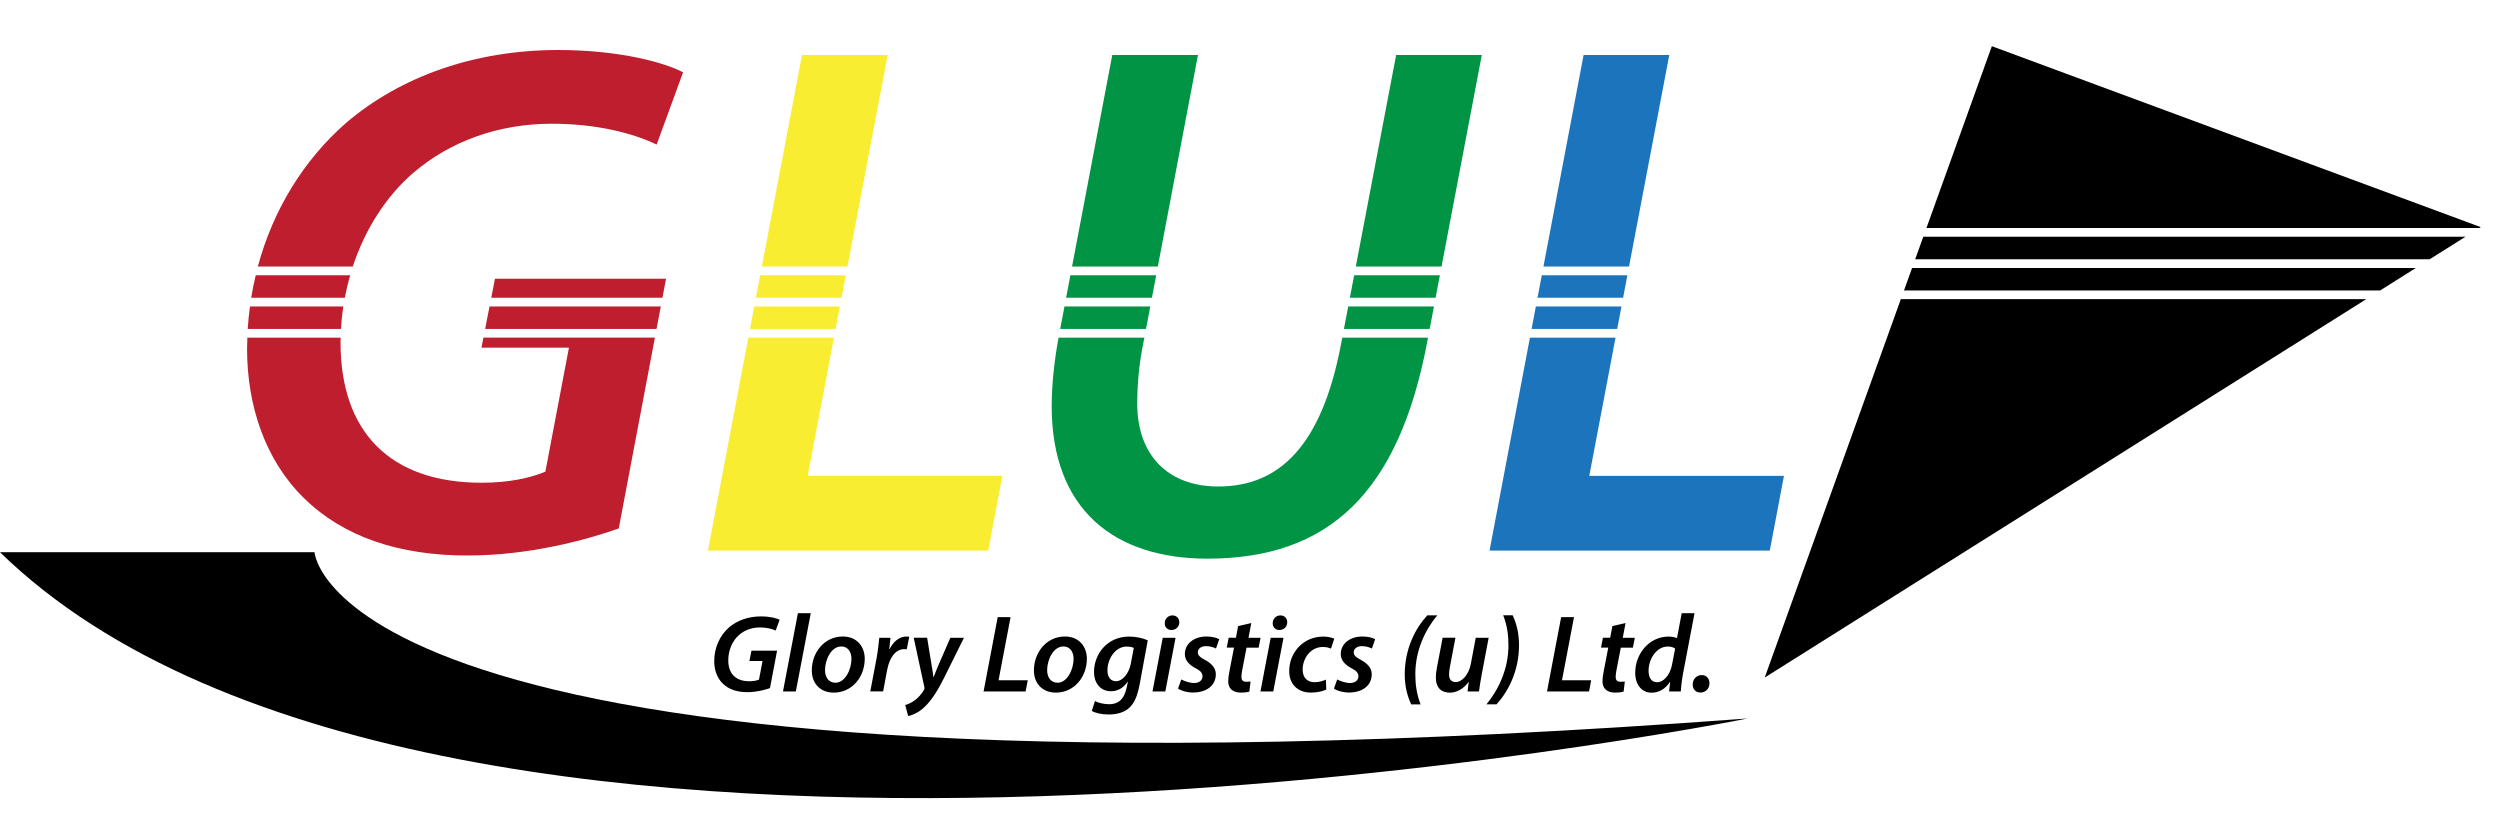 <?xml version="1.0" encoding="utf-8"?>
<!-- Generator: Adobe Illustrator 26.1.0, SVG Export Plug-In . SVG Version: 6.00 Build 0)  -->
<svg version="1.1" id="Layer_1" xmlns="http://www.w3.org/2000/svg" xmlns:xlink="http://www.w3.org/1999/xlink" x="0px" y="0px"
	 viewBox="0 0 649.41 218" style="enable-background:new 0 0 649.41 218;" xml:space="preserve">
<style type="text/css">
	.st0{fill:#BE1E2D;}
	.st1{fill:#F9ED32;}
	.st2{fill:#009444;}
	.st3{fill:#1C75BC;}
</style>
<path d="M0,143.45h81.7c0,0,4.08,70.61,372.3,43.18C454,186.63,114.38,254.9,0,143.45z"/>
<g>
	<path d="M200.01,178.75c-1.32,0.47-3.52,1.05-5.89,1.05c-2.68,0-4.84-0.73-6.38-2.24c-1.51-1.48-2.21-3.6-2.21-5.81
		c0-3.43,1.4-6.65,3.87-8.8c2.13-1.81,5.02-2.83,8.26-2.83c2.45,0,4.19,0.51,4.86,0.87l-1.03,2.81c-0.92-0.45-2.35-0.81-4.08-0.81
		c-2.08,0-3.96,0.68-5.39,1.91c-1.74,1.49-2.84,3.99-2.84,6.61c0,3.46,1.9,5.46,5.5,5.46c1.04,0,1.9-0.18,2.48-0.43l0.92-4.83h-3.41
		l0.53-2.69h6.66L200.01,178.75z"/>
	<path d="M203.39,179.61l3.88-20.33h3.34l-3.88,20.33H203.39z"/>
	<path d="M224.63,171.12c0,4.74-3.3,8.8-8.06,8.8c-3.52,0-5.7-2.43-5.7-5.75c0-4.72,3.3-8.83,8.06-8.83
		C222.68,165.35,224.63,168.04,224.63,171.12z M214.31,174.09c0,1.91,1.01,3.26,2.72,3.26c2.49,0,4.15-3.45,4.15-6.21
		c0-1.44-0.65-3.21-2.67-3.21C215.86,167.93,214.31,171.47,214.31,174.09z"/>
	<path d="M226.07,179.61l1.63-8.6c0.37-1.97,0.56-4.1,0.71-5.34h2.9c-0.09,0.95-0.18,1.91-0.31,2.93h0.09
		c0.95-1.88,2.47-3.25,4.37-3.25c0.24,0,0.51,0.01,0.73,0.04l-0.65,3.27c-0.17-0.02-0.4-0.04-0.65-0.04c-2.37,0-3.87,2.41-4.43,5.37
		l-1.05,5.61H226.07z"/>
	<path d="M240.84,165.67l1.09,6.71c0.25,1.52,0.42,2.52,0.54,3.48h0.07c0.33-0.87,0.69-1.8,1.34-3.33l2.99-6.86h3.53l-5.09,10.27
		c-1.69,3.4-3.25,5.89-5.12,7.68c-1.59,1.56-3.43,2.23-4.28,2.39l-0.77-2.86c0.63-0.2,1.59-0.56,2.45-1.21
		c0.94-0.69,1.83-1.65,2.46-2.78c0.12-0.22,0.12-0.38,0.07-0.65l-2.77-12.85H240.84z"/>
	<path d="M259.17,160.31h3.34l-3.12,16.39h7.58l-0.55,2.91h-10.92L259.17,160.31z"/>
	<path d="M282.33,171.12c0,4.74-3.3,8.8-8.06,8.8c-3.52,0-5.7-2.43-5.7-5.75c0-4.72,3.3-8.83,8.06-8.83
		C280.37,165.35,282.33,168.04,282.33,171.12z M272.01,174.09c0,1.91,1.01,3.26,2.72,3.26c2.49,0,4.15-3.45,4.15-6.21
		c0-1.44-0.65-3.21-2.67-3.21C273.56,167.93,272.01,171.47,272.01,174.09z"/>
	<path d="M284.44,182.1c0.81,0.49,2.36,0.83,3.68,0.83c2.17,0,3.84-1.04,4.53-4.26l0.34-1.58h-0.07c-1.15,1.67-2.6,2.47-4.37,2.47
		c-2.79,0-4.36-2.29-4.37-4.91c-0.02-4.66,3.35-9.29,9.12-9.29c1.81,0,3.56,0.4,4.85,0.97l-2.12,11.5
		c-0.52,2.74-1.31,4.91-2.88,6.21c-1.46,1.21-3.42,1.56-5.16,1.56c-1.79,0-3.46-0.37-4.38-0.93L284.44,182.1z M294.52,168.3
		c-0.37-0.18-1.08-0.35-1.85-0.35c-2.93,0-4.98,3.16-4.99,6.16c-0.01,1.47,0.59,2.85,2.24,2.85c1.65,0,3.33-1.99,3.81-4.51
		L294.52,168.3z"/>
	<path d="M299.38,179.61l2.66-13.94h3.33l-2.66,13.94H299.38z M302.56,161.87c0.01-1.18,0.92-2.01,2-2.01
		c1.05,0,1.78,0.72,1.78,1.79c-0.02,1.23-0.93,2-2.06,2C303.26,163.65,302.55,162.92,302.56,161.87z"/>
	<path d="M306.86,176.5c0.73,0.39,2.09,0.92,3.35,0.92c1.36,0,2.16-0.78,2.16-1.72c0-0.86-0.47-1.43-1.83-2.14
		c-1.61-0.83-2.76-2.04-2.76-3.64c0-2.69,2.35-4.58,5.65-4.58c1.46,0,2.67,0.34,3.28,0.71l-0.84,2.41
		c-0.54-0.27-1.47-0.62-2.61-0.62c-1.25,0-2.11,0.67-2.11,1.61c0,0.78,0.61,1.32,1.79,1.93c1.53,0.82,2.89,1.97,2.89,3.74
		c0,3.07-2.56,4.77-5.92,4.77c-1.64,0-3.16-0.48-3.9-1.03L306.86,176.5z"/>
	<path d="M325.04,161.84l-0.72,3.83h3.13l-0.5,2.57h-3.14l-1.09,5.64c-0.13,0.65-0.25,1.37-0.25,1.97c0,0.75,0.34,1.25,1.25,1.25
		c0.39,0,0.79-0.02,1.13-0.08l-0.31,2.62c-0.49,0.19-1.37,0.28-2.17,0.28c-2.31,0-3.32-1.27-3.32-2.87c0-0.79,0.09-1.56,0.3-2.6
		l1.2-6.22h-1.88l0.49-2.57h1.89l0.57-3.03L325.04,161.84z"/>
	<path d="M327.42,179.61l2.66-13.94h3.33l-2.66,13.94H327.42z M330.6,161.87c0.01-1.18,0.92-2.01,2-2.01c1.05,0,1.78,0.72,1.78,1.79
		c-0.02,1.23-0.93,2-2.06,2C331.3,163.65,330.59,162.92,330.6,161.87z"/>
	<path d="M344.53,179.12c-0.81,0.39-2.23,0.79-4,0.79c-3.5,0-5.64-2.25-5.64-5.58c0-4.86,3.68-8.97,8.85-8.97
		c1.24,0,2.33,0.29,2.86,0.54l-0.86,2.59c-0.52-0.23-1.17-0.43-2.1-0.43c-3.23,0-5.26,2.97-5.26,5.88c0,2.08,1.2,3.27,3.07,3.27
		c1.29,0,2.26-0.35,2.96-0.67L344.53,179.12z"/>
	<path d="M347.36,176.5c0.73,0.39,2.09,0.92,3.35,0.92c1.36,0,2.16-0.78,2.16-1.72c0-0.86-0.47-1.43-1.83-2.14
		c-1.61-0.83-2.76-2.04-2.76-3.64c0-2.69,2.35-4.58,5.65-4.58c1.46,0,2.67,0.34,3.28,0.71l-0.84,2.41
		c-0.54-0.27-1.47-0.62-2.61-0.62c-1.25,0-2.11,0.67-2.11,1.61c0,0.78,0.61,1.32,1.79,1.93c1.53,0.82,2.89,1.97,2.89,3.74
		c0,3.07-2.56,4.77-5.92,4.77c-1.64,0-3.17-0.48-3.9-1.03L347.36,176.5z"/>
	<path d="M373.36,159.83c-2.97,3.55-5.71,8.92-5.71,15.28c0,2.69,0.32,5.07,1.36,7.86h-2.43c-1.08-2.29-1.68-4.9-1.68-7.79
		c0-6.73,2.83-12.06,5.87-15.34H373.36z"/>
	<path d="M386.7,165.67l-1.82,9.62c-0.32,1.67-0.53,3.12-0.69,4.33h-2.97l0.3-2.43l-0.06-0.01c-1.35,1.82-3.1,2.75-4.85,2.75
		c-2.03,0-3.63-1.09-3.63-3.96c0-0.72,0.09-1.53,0.27-2.47l1.49-7.83h3.33l-1.44,7.6c-0.13,0.7-0.22,1.38-0.22,1.93
		c0,1.14,0.47,1.98,1.77,1.98c1.54,0,3.34-1.84,3.89-4.74l1.28-6.77H386.7z"/>
	<path d="M386.13,182.96c2.95-3.57,5.71-8.95,5.71-15.32c0-2.69-0.31-5.06-1.36-7.82h2.45c1.07,2.27,1.66,4.87,1.66,7.76
		c0,6.75-2.83,12.07-5.84,15.38H386.13z"/>
	<path d="M405.53,160.31h3.34l-3.12,16.39h7.58l-0.55,2.91h-10.92L405.53,160.31z"/>
	<path d="M422.26,161.84l-0.72,3.83h3.13l-0.5,2.57h-3.14l-1.09,5.64c-0.13,0.65-0.25,1.37-0.25,1.97c0,0.75,0.34,1.25,1.25,1.25
		c0.39,0,0.79-0.02,1.13-0.08l-0.31,2.62c-0.49,0.19-1.37,0.28-2.17,0.28c-2.31,0-3.32-1.27-3.32-2.87c0-0.79,0.09-1.56,0.3-2.6
		l1.2-6.22h-1.88l0.49-2.57h1.89l0.57-3.03L422.26,161.84z"/>
	<path d="M440.18,159.28l-2.93,15.37c-0.31,1.63-0.55,3.46-0.63,4.97h-3.05l0.28-2.48h-0.06c-1.24,1.91-2.97,2.8-4.77,2.8
		c-2.51,0-4.25-2.02-4.25-5.18c0-4.9,3.58-9.4,8.7-9.4c0.71,0,1.55,0.14,2.15,0.4l1.23-6.48H440.18z M435.14,168.47
		c-0.4-0.3-1.1-0.53-1.92-0.53c-2.85,0-4.98,3.16-4.98,6.3c0,1.68,0.66,2.99,2.24,2.99c1.47,0,3.27-1.63,3.84-4.51L435.14,168.47z"
		/>
	<path d="M439.7,177.83c0-1.34,0.96-2.47,2.34-2.47c1.21,0,2.02,0.88,2.02,2.12c0,1.39-0.99,2.42-2.37,2.42
		C440.49,179.9,439.7,179.02,439.7,177.83z"/>
</g>
<g>
	<polygon points="644.04,59.23 644.41,59 517.41,12 500.42,59.23 	"/>
	<polygon points="499.6,61.5 497.5,67.34 631.15,67.34 640.44,61.5 	"/>
	<polygon points="618.27,75.45 627.55,69.61 496.69,69.61 494.59,75.45 	"/>
	<polygon points="493.77,77.71 458.41,176 614.67,77.71 	"/>
</g>
<g>
	<polygon class="st0" points="127.61,77.34 172.08,77.34 173.01,72.41 128.57,72.41 	"/>
	<path class="st0" d="M91.64,69.23c3.22-9.74,8.71-18.32,15.78-24.38c9.55-8.17,22.1-12.71,35.95-12.71
		c11.53,0,21.07,2.44,27.2,5.42l6.87-18.77c-4.47-2.39-16.1-5.8-32.44-5.8c-21.56,0-40.86,6.8-55.06,18.9
		c-11.18,9.76-19.06,22.81-22.96,37.34H91.64z"/>
	<polygon class="st0" points="171.65,79.61 127.16,79.61 126.02,85.45 170.54,85.45 	"/>
	<path class="st0" d="M65.25,77.34h24.32c0.37-1.98,0.84-3.93,1.39-5.84H66.43C65.97,73.43,65.57,75.37,65.25,77.34z"/>
	<path class="st0" d="M64.35,85.45h24.22c0.11-1.97,0.32-3.91,0.6-5.84H64.93C64.67,81.54,64.47,83.48,64.35,85.45z"/>
	<path class="st0" d="M125.57,87.71l-0.51,2.61h22.73l-6.12,32.2c-3.87,1.65-9.58,2.88-16.53,2.88c-24.01,0-36.68-13.38-36.68-36.44
		c0-0.42,0.02-0.83,0.03-1.25H64.25c-0.03,0.97-0.07,1.93-0.07,2.9c0,14.72,4.67,28.88,14.73,38.74
		c10.25,10.09,24.69,14.95,42.54,14.95c15.77,0,30.46-3.91,39.28-7.03l9.39-49.57H125.57z"/>
</g>
<g>
	<polygon class="st1" points="197.47,71.5 196.36,77.34 218.6,77.34 219.71,71.5 	"/>
	<polygon class="st1" points="220.14,69.23 230.59,14.29 208.33,14.29 197.9,69.23 	"/>
	<polygon class="st1" points="216.63,87.71 194.39,87.71 183.9,143.02 256.7,143.02 260.38,123.61 209.81,123.61 	"/>
	<polygon class="st1" points="217.06,85.45 218.17,79.61 195.93,79.61 194.82,85.45 	"/>
</g>
<g>
	<polygon class="st2" points="278.05,71.5 276.94,77.34 299.23,77.34 300.34,71.5 	"/>
	<polygon class="st2" points="297.69,85.45 298.8,79.61 276.51,79.61 275.4,85.45 	"/>
	<polygon class="st2" points="372.49,79.61 350.22,79.61 349.1,85.45 371.38,85.45 	"/>
	<polygon class="st2" points="374.46,69.23 384.92,14.29 362.67,14.29 352.19,69.23 	"/>
	<polygon class="st2" points="351.76,71.5 350.65,77.34 372.92,77.34 374.03,71.5 	"/>
	<path class="st2" d="M348.67,87.71l-0.35,1.85c-5,26.2-15.98,36.81-31.82,36.81c-13.2,0-21.01-8.19-21.09-21.37
		c0-5.44,0.55-10.78,1.54-15.66l0.31-1.63h-22.29c-1.1,6-1.78,12.28-1.78,17.76c0,26.96,16.29,39.65,40.47,39.65
		c31.57,0,49.58-17.17,57.01-55.95l0.28-1.46H348.67z"/>
	<polygon class="st2" points="300.76,69.23 311.19,14.29 288.93,14.29 278.48,69.23 	"/>
</g>
<g>
	<polygon class="st3" points="400.5,71.5 399.39,77.34 421.63,77.34 422.74,71.5 	"/>
	<polygon class="st3" points="423.17,69.23 433.62,14.29 411.36,14.29 400.93,69.23 	"/>
	<polygon class="st3" points="419.66,87.71 397.42,87.71 386.93,143.02 459.73,143.02 463.41,123.61 412.84,123.61 	"/>
	<polygon class="st3" points="420.09,85.45 421.2,79.61 398.96,79.61 397.85,85.45 	"/>
</g>
</svg>
